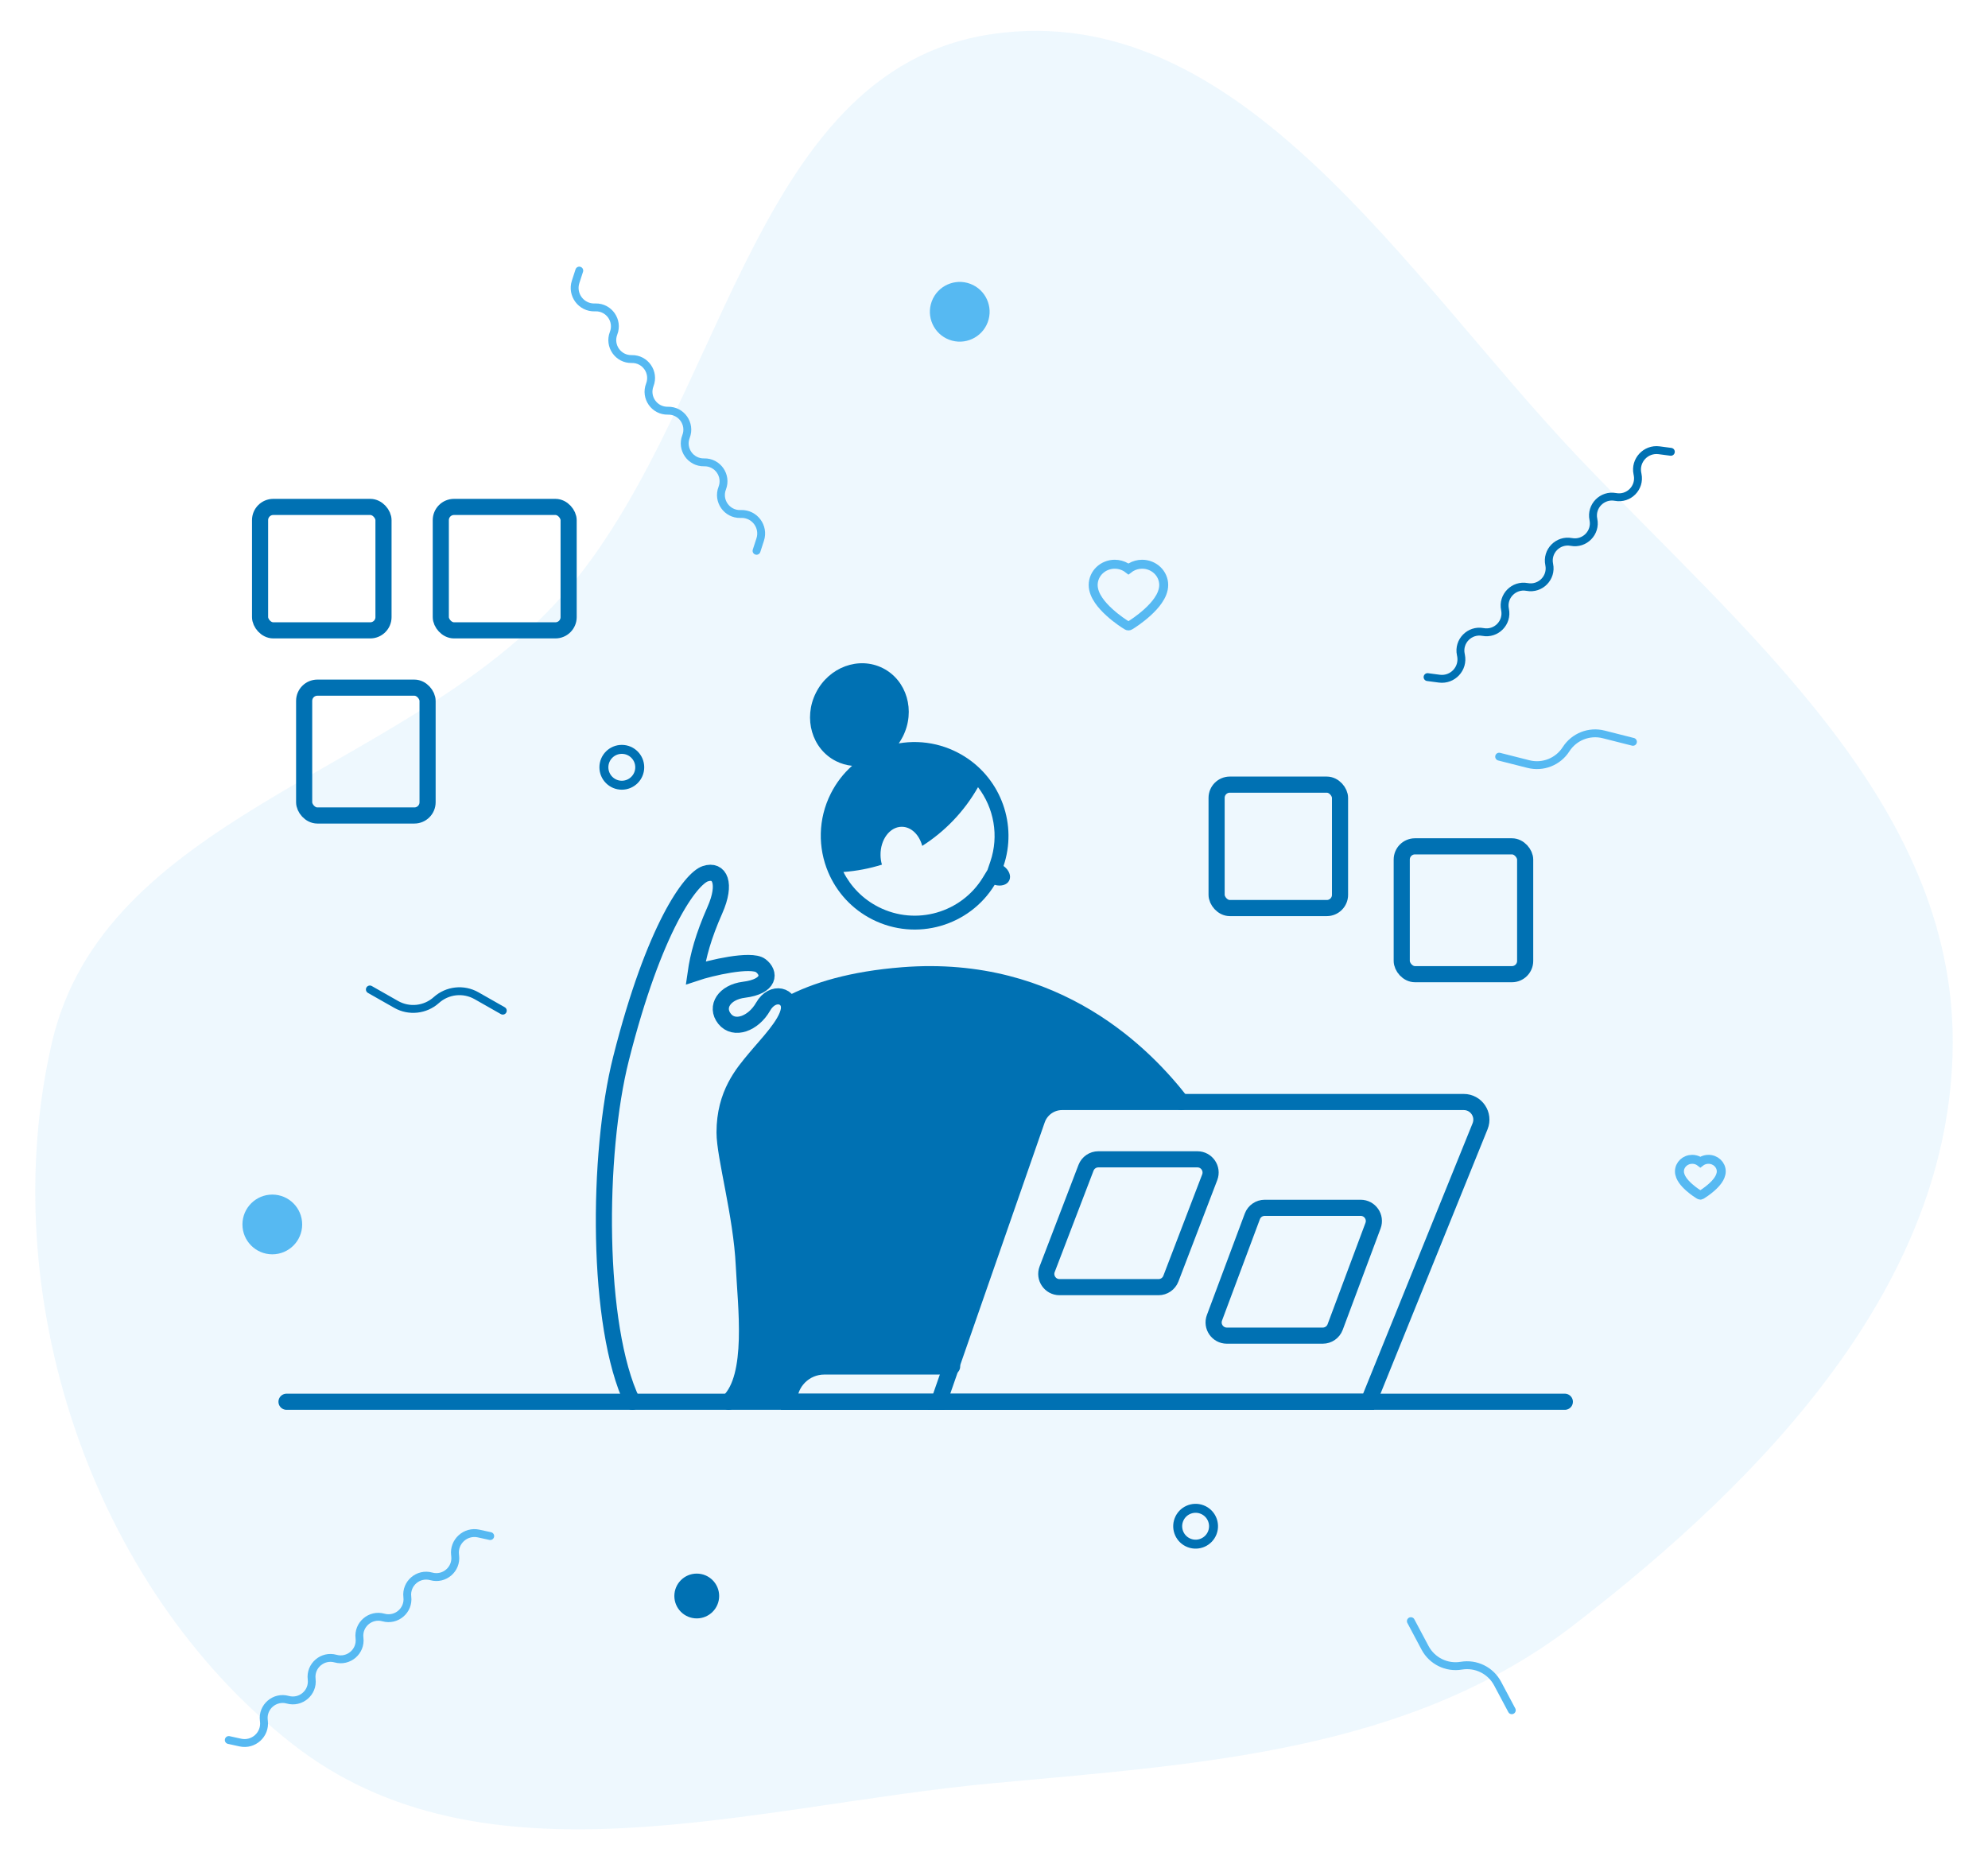 <svg width="451" height="422" viewBox="0 0 451 422" fill="none" xmlns="http://www.w3.org/2000/svg">
<path opacity="0.1" fill-rule="evenodd" clip-rule="evenodd" d="M225.21 7.708C281.485 -0.379 318.963 62.631 358.134 103.801C395.786 143.373 443.187 182.006 442.999 236.604C442.813 291.109 400.414 335.199 357.227 368.501C319.685 397.451 272.431 400.163 225.21 404.544C170.245 409.644 109.533 429.628 66.164 395.506C20.402 359.502 -1.315 293.315 11.76 236.604C23.527 185.567 89.984 175.522 125.718 137.202C164.314 95.813 169.167 15.762 225.21 7.708Z" fill="#56B9F2"/>
<path fill-rule="evenodd" clip-rule="evenodd" d="M185.112 157.142C182.172 162.963 184.199 169.91 189.64 172.659C190.816 173.253 192.056 173.602 193.305 173.726C191.372 175.448 189.724 177.555 188.486 180.005C185.549 185.819 185.539 192.345 187.905 197.909C189.803 202.376 193.232 206.223 197.907 208.584C207.879 213.622 219.931 210.086 225.651 200.735C227.059 201.143 228.437 200.774 228.947 199.765C229.473 198.724 228.902 197.344 227.66 196.453C230.811 187.195 227.186 176.86 218.817 171.611C218.259 171.261 217.68 170.934 217.08 170.631C216.816 170.497 216.549 170.369 216.282 170.248C215.013 169.67 213.714 169.228 212.403 168.914C209.57 168.238 206.677 168.165 203.896 168.64C204.234 168.155 204.542 167.641 204.817 167.097C207.757 161.276 205.73 154.329 200.289 151.58C194.847 148.832 188.053 151.322 185.112 157.142ZM191.335 197.815C194.311 197.6 197.243 197.039 200.073 196.152C199.879 195.484 199.769 194.763 199.757 194.01C199.703 190.487 201.837 187.6 204.524 187.562C206.684 187.531 208.545 189.352 209.219 191.899C214.319 188.651 218.707 184.156 221.874 178.581C225.49 183.291 226.657 189.614 224.675 195.436L224.023 197.353L222.96 199.09C218.089 207.054 207.821 210.065 199.327 205.774C195.747 203.965 193.024 201.134 191.335 197.815Z" fill="#0071B3"/>
<path d="M268 250C260.126 239.862 239.981 218.48 204.821 221.245C193.191 222.159 184.945 224.682 179 227.832" stroke="#0071B3" stroke-width="3.659" stroke-linecap="round"/>
<path d="M165.299 318C171.306 312.307 169.182 296.289 168.745 287.074C168.199 275.554 164.377 262.389 164.377 256.903C164.377 248.127 168.576 243.398 171.306 240.106C174.037 236.815 178.405 232.427 178.951 229.136C179.498 225.844 175.298 224.539 173.114 228.379C170.93 232.219 166.561 233.865 164.377 231.122C162.192 228.379 164.377 225.088 168.745 224.539C174.752 223.785 174.752 220.699 172.568 219.054C170.384 217.408 161.1 219.602 157.824 220.699C158.37 216.86 159.523 212.471 162.192 206.437C164.862 200.403 163.285 197.112 160.008 198.209C156.732 199.306 148.445 210.277 140.895 240.106C135.394 261.84 135.264 300.995 143.456 318" stroke="#0071B3" stroke-width="3.659" stroke-linecap="round"/>
<path d="M335.773 255.501L310.467 318H213L235.276 254.027C236.116 251.616 238.389 250 240.942 250H332.065C334.902 250 336.837 252.872 335.773 255.501Z" stroke="#0071B3" stroke-width="3.659" stroke-linecap="round"/>
<path d="M65 318H355" stroke="#0071B3" stroke-width="3.659" stroke-linecap="round"/>
<rect x="59" y="115" width="28" height="28" rx="3" stroke="#0071B3" stroke-width="3.659" stroke-linecap="round"/>
<rect x="276" y="178" width="28" height="28" rx="3" stroke="#0071B3" stroke-width="3.659" stroke-linecap="round"/>
<rect x="318" y="192" width="28" height="29" rx="3" stroke="#0071B3" stroke-width="3.659" stroke-linecap="round"/>
<path d="M246.373 264.927C246.818 263.766 247.932 263 249.174 263H271.638C273.742 263 275.192 265.109 274.439 267.073L265.627 290.073C265.182 291.234 264.068 292 262.826 292H240.362C238.258 292 236.808 289.891 237.561 287.927L246.373 264.927Z" stroke="#0071B3" stroke-width="3.659" stroke-linecap="round"/>
<path d="M284.105 275.95C284.543 274.777 285.663 274 286.915 274H308.677C310.77 274 312.22 276.089 311.487 278.05L302.895 301.05C302.457 302.223 301.337 303 300.085 303H278.323C276.23 303 274.78 300.911 275.513 298.95L284.105 275.95Z" stroke="#0071B3" stroke-width="3.659" stroke-linecap="round"/>
<rect x="100" y="115" width="29" height="28" rx="3" stroke="#0071B3" stroke-width="3.659" stroke-linecap="round"/>
<rect x="69" y="156" width="28" height="29" rx="3" stroke="#0071B3" stroke-width="3.659" stroke-linecap="round"/>
<path d="M215.996 221C239.453 221 260.439 240.363 268 250.045H246.977C239.01 250.045 235.912 252.603 235.359 253.881L215.996 309.232C210.832 309.049 198.403 308.793 189.994 309.232C181.585 309.67 179.113 315.26 178.929 318H164.545C174.503 299.915 166.205 271.418 164.545 262.65C162.885 253.881 165.098 241.825 170.077 240.181C174.061 238.866 177.638 231.595 178.929 228.124C181.511 225.75 192.539 221 215.996 221Z" fill="#0071B3"/>
<path d="M213.831 318H179V318C179 313.582 182.582 310 187 310H216" stroke="#0071B3" stroke-width="3.659" stroke-linecap="round"/>
<path d="M263.613 130.869C263.365 130.308 263.007 129.799 262.559 129.371C262.111 128.942 261.583 128.601 261.003 128.367C260.402 128.123 259.758 127.999 259.107 128C258.194 128 257.303 128.244 256.529 128.706C256.344 128.816 256.168 128.937 256.001 129.069C255.834 128.937 255.658 128.816 255.473 128.706C254.699 128.244 253.808 128 252.895 128C252.238 128 251.6 128.123 250.998 128.367C250.417 128.602 249.893 128.941 249.443 129.371C248.995 129.798 248.637 130.307 248.389 130.869C248.131 131.453 248 132.074 248 132.712C248 133.315 248.126 133.942 248.376 134.581C248.585 135.115 248.885 135.668 249.269 136.227C249.876 137.112 250.711 138.034 251.749 138.97C253.467 140.52 255.169 141.591 255.242 141.634L255.681 141.909C255.875 142.03 256.125 142.03 256.319 141.909L256.758 141.634C256.831 141.589 258.531 140.52 260.251 138.97C261.289 138.034 262.124 137.112 262.731 136.227C263.115 135.668 263.417 135.115 263.624 134.581C263.874 133.942 264 133.315 264 132.712C264.002 132.074 263.87 131.453 263.613 130.869Z" stroke="#56B9F2" stroke-width="2.033"/>
<circle cx="141.066" cy="174.066" r="4.066" stroke="#0071B3" stroke-width="2.033"/>
<path d="M168.169 117.494C170.603 117.435 172.365 119.804 171.611 122.123L170.78 124.677C170.627 125.147 170.883 125.652 171.353 125.805C171.822 125.959 172.326 125.702 172.479 125.232L173.31 122.677C174.446 119.185 171.792 115.616 168.126 115.705L167.934 115.709C165.508 115.768 163.802 113.335 164.68 111.069C166.021 107.613 163.419 103.903 159.718 103.992C157.291 104.051 155.585 101.618 156.464 99.353C157.804 95.897 155.202 92.186 151.501 92.276C149.075 92.334 147.369 89.902 148.247 87.636C149.587 84.18 146.985 80.47 143.284 80.559C140.858 80.618 139.152 78.185 140.031 75.919C141.371 72.463 138.769 68.753 135.068 68.842L134.876 68.847C132.442 68.906 130.681 66.536 131.435 64.218L132.266 61.663C132.419 61.193 132.162 60.688 131.693 60.535C131.224 60.382 130.72 60.638 130.567 61.108L129.736 63.663C128.6 67.155 131.253 70.724 134.92 70.636L135.111 70.631C137.538 70.573 139.244 73.005 138.365 75.271C137.025 78.727 139.627 82.437 143.328 82.348C145.754 82.289 147.46 84.722 146.582 86.988C145.242 90.444 147.843 94.154 151.545 94.065C153.971 94.006 155.677 96.439 154.798 98.704C153.458 102.16 156.06 105.871 159.761 105.781C162.188 105.723 163.893 108.155 163.015 110.421C161.675 113.877 164.277 117.587 167.978 117.498L168.169 117.494Z" fill="#56B9F2"/>
<path d="M107.66 226.665L113.623 230.054C114.052 230.298 114.597 230.148 114.841 229.719C115.085 229.29 114.935 228.745 114.506 228.501L108.543 225.112C105.274 223.254 101.184 223.696 98.388 226.208C96.164 228.207 92.91 228.558 90.311 227.08L84.348 223.691C83.919 223.448 83.373 223.598 83.129 224.027C82.885 224.455 83.036 225.001 83.465 225.245L89.428 228.634C92.696 230.491 96.787 230.05 99.583 227.537C101.806 225.539 105.06 225.188 107.66 226.665Z" fill="#0071B3"/>
<circle cx="61.776" cy="277.776" r="6.776" fill="#56B9F2"/>
<path d="M372.343 107.257C371.842 104.874 373.851 102.711 376.268 103.031L378.932 103.383C379.422 103.448 379.872 103.104 379.937 102.614C380.002 102.125 379.658 101.676 379.168 101.611L376.505 101.259C372.864 100.778 369.837 104.036 370.592 107.626L370.631 107.813C371.13 110.188 369.049 112.308 366.661 111.857C363.019 111.168 359.844 114.402 360.605 118.025C361.104 120.4 359.023 122.52 356.635 122.068C352.993 121.38 349.818 124.613 350.579 128.236C351.079 130.612 348.997 132.732 346.609 132.28C342.967 131.591 339.792 134.825 340.554 138.448C341.053 140.823 338.971 142.943 336.583 142.492C332.941 141.803 329.766 145.036 330.528 148.659L330.567 148.847C331.068 151.23 329.059 153.393 326.642 153.073L323.978 152.721C323.488 152.656 323.039 153.001 322.973 153.49C322.908 153.979 323.252 154.428 323.742 154.493L326.405 154.845C330.046 155.326 333.073 152.068 332.318 148.478L332.279 148.291C331.78 145.916 333.861 143.796 336.249 144.247C339.891 144.936 343.066 141.702 342.305 138.079C341.806 135.704 343.887 133.584 346.275 134.036C349.917 134.725 353.092 131.491 352.331 127.868C351.831 125.493 353.913 123.372 356.301 123.824C359.943 124.513 363.118 121.279 362.356 117.656C361.857 115.281 363.939 113.161 366.327 113.612C369.969 114.301 373.144 111.068 372.382 107.445L372.343 107.257Z" fill="#0071B3"/>
<circle cx="217.73" cy="70.73" r="6.776" transform="rotate(20.64 217.73 70.73)" fill="#56B9F2"/>
<path d="M104.125 352.647C103.827 350.23 106.012 348.244 108.393 348.767L111.017 349.343C111.5 349.449 111.977 349.144 112.083 348.662C112.19 348.18 111.885 347.703 111.402 347.597L108.778 347.022C105.191 346.235 101.9 349.226 102.349 352.866L102.372 353.056C102.669 355.465 100.416 357.402 98.075 356.75C94.504 355.756 91.067 358.711 91.52 362.385C91.817 364.794 89.564 366.731 87.222 366.079C83.651 365.085 80.215 368.039 80.668 371.714C80.964 374.123 78.711 376.059 76.37 375.408C72.799 374.414 69.363 377.368 69.815 381.042C70.112 383.451 67.859 385.388 65.518 384.736C61.947 383.743 58.51 386.697 58.963 390.371L58.987 390.561C59.284 392.978 57.1 394.964 54.718 394.441L52.094 393.865C51.612 393.759 51.134 394.064 51.028 394.546C50.922 395.028 51.227 395.505 51.709 395.611L54.333 396.186C57.92 396.973 61.211 393.982 60.763 390.342L60.739 390.152C60.442 387.743 62.695 385.806 65.037 386.458C68.608 387.452 72.044 384.497 71.591 380.823C71.295 378.414 73.548 376.477 75.889 377.129C79.46 378.123 82.896 375.169 82.444 371.494C82.147 369.085 84.4 367.149 86.741 367.8C90.312 368.794 93.749 365.84 93.296 362.166C92.999 359.757 95.252 357.82 97.593 358.472C101.164 359.465 104.601 356.511 104.148 352.837L104.125 352.647Z" fill="#56B9F2"/>
<circle cx="158.066" cy="362.066" r="4.066" fill="#0071B3" stroke="#0071B3" stroke-width="2.033"/>
<path d="M390.257 264.666C390.11 264.34 389.898 264.045 389.632 263.796C389.367 263.547 389.054 263.349 388.71 263.213C388.354 263.072 387.971 262.999 387.586 263C387.044 263 386.516 263.142 386.057 263.41C385.947 263.474 385.843 263.544 385.744 263.621C385.645 263.544 385.541 263.474 385.431 263.41C384.972 263.142 384.444 263 383.902 263C383.513 263 383.135 263.071 382.778 263.213C382.433 263.35 382.122 263.546 381.855 263.796C381.59 264.045 381.377 264.34 381.231 264.666C381.078 265.006 381 265.366 381 265.737C381 266.087 381.075 266.452 381.223 266.822C381.347 267.132 381.525 267.454 381.752 267.779C382.112 268.292 382.608 268.828 383.223 269.371C384.242 270.272 385.251 270.894 385.294 270.919L385.554 271.079C385.669 271.149 385.818 271.149 385.933 271.079L386.193 270.919C386.236 270.893 387.244 270.272 388.264 269.371C388.879 268.828 389.374 268.292 389.735 267.779C389.962 267.454 390.141 267.132 390.264 266.822C390.412 266.452 390.487 266.087 390.487 265.737C390.488 265.366 390.41 265.006 390.257 264.666V264.666Z" stroke="#56B9F2" stroke-width="2.033"/>
<path d="M338.955 382.344L342.177 388.399C342.409 388.835 342.95 389 343.385 388.769C343.821 388.537 343.986 387.996 343.754 387.56L340.533 381.505C338.766 378.186 335.075 376.369 331.369 376.994C328.42 377.491 325.484 376.046 324.08 373.406L320.858 367.351C320.626 366.915 320.085 366.75 319.65 366.982C319.214 367.214 319.049 367.755 319.281 368.19L322.502 374.245C324.268 377.564 327.96 379.381 331.666 378.756C334.614 378.259 337.55 379.704 338.955 382.344Z" fill="#56B9F2"/>
<circle cx="271.238" cy="346.238" r="4.066" transform="rotate(20.64 271.238 346.238)" stroke="#0071B3" stroke-width="2.033"/>
<path d="M346.967 172.473L340.319 170.788C339.84 170.667 339.354 170.956 339.233 171.435C339.112 171.913 339.401 172.399 339.879 172.52L346.528 174.205C350.173 175.129 353.999 173.617 356.028 170.453C357.641 167.936 360.685 166.733 363.584 167.468L370.232 169.153C370.711 169.274 371.197 168.985 371.318 168.507C371.439 168.028 371.15 167.542 370.672 167.421L364.023 165.736C360.379 164.813 356.552 166.324 354.523 169.488C352.91 172.005 349.866 173.208 346.967 172.473Z" fill="#56B9F2"/>
</svg>
